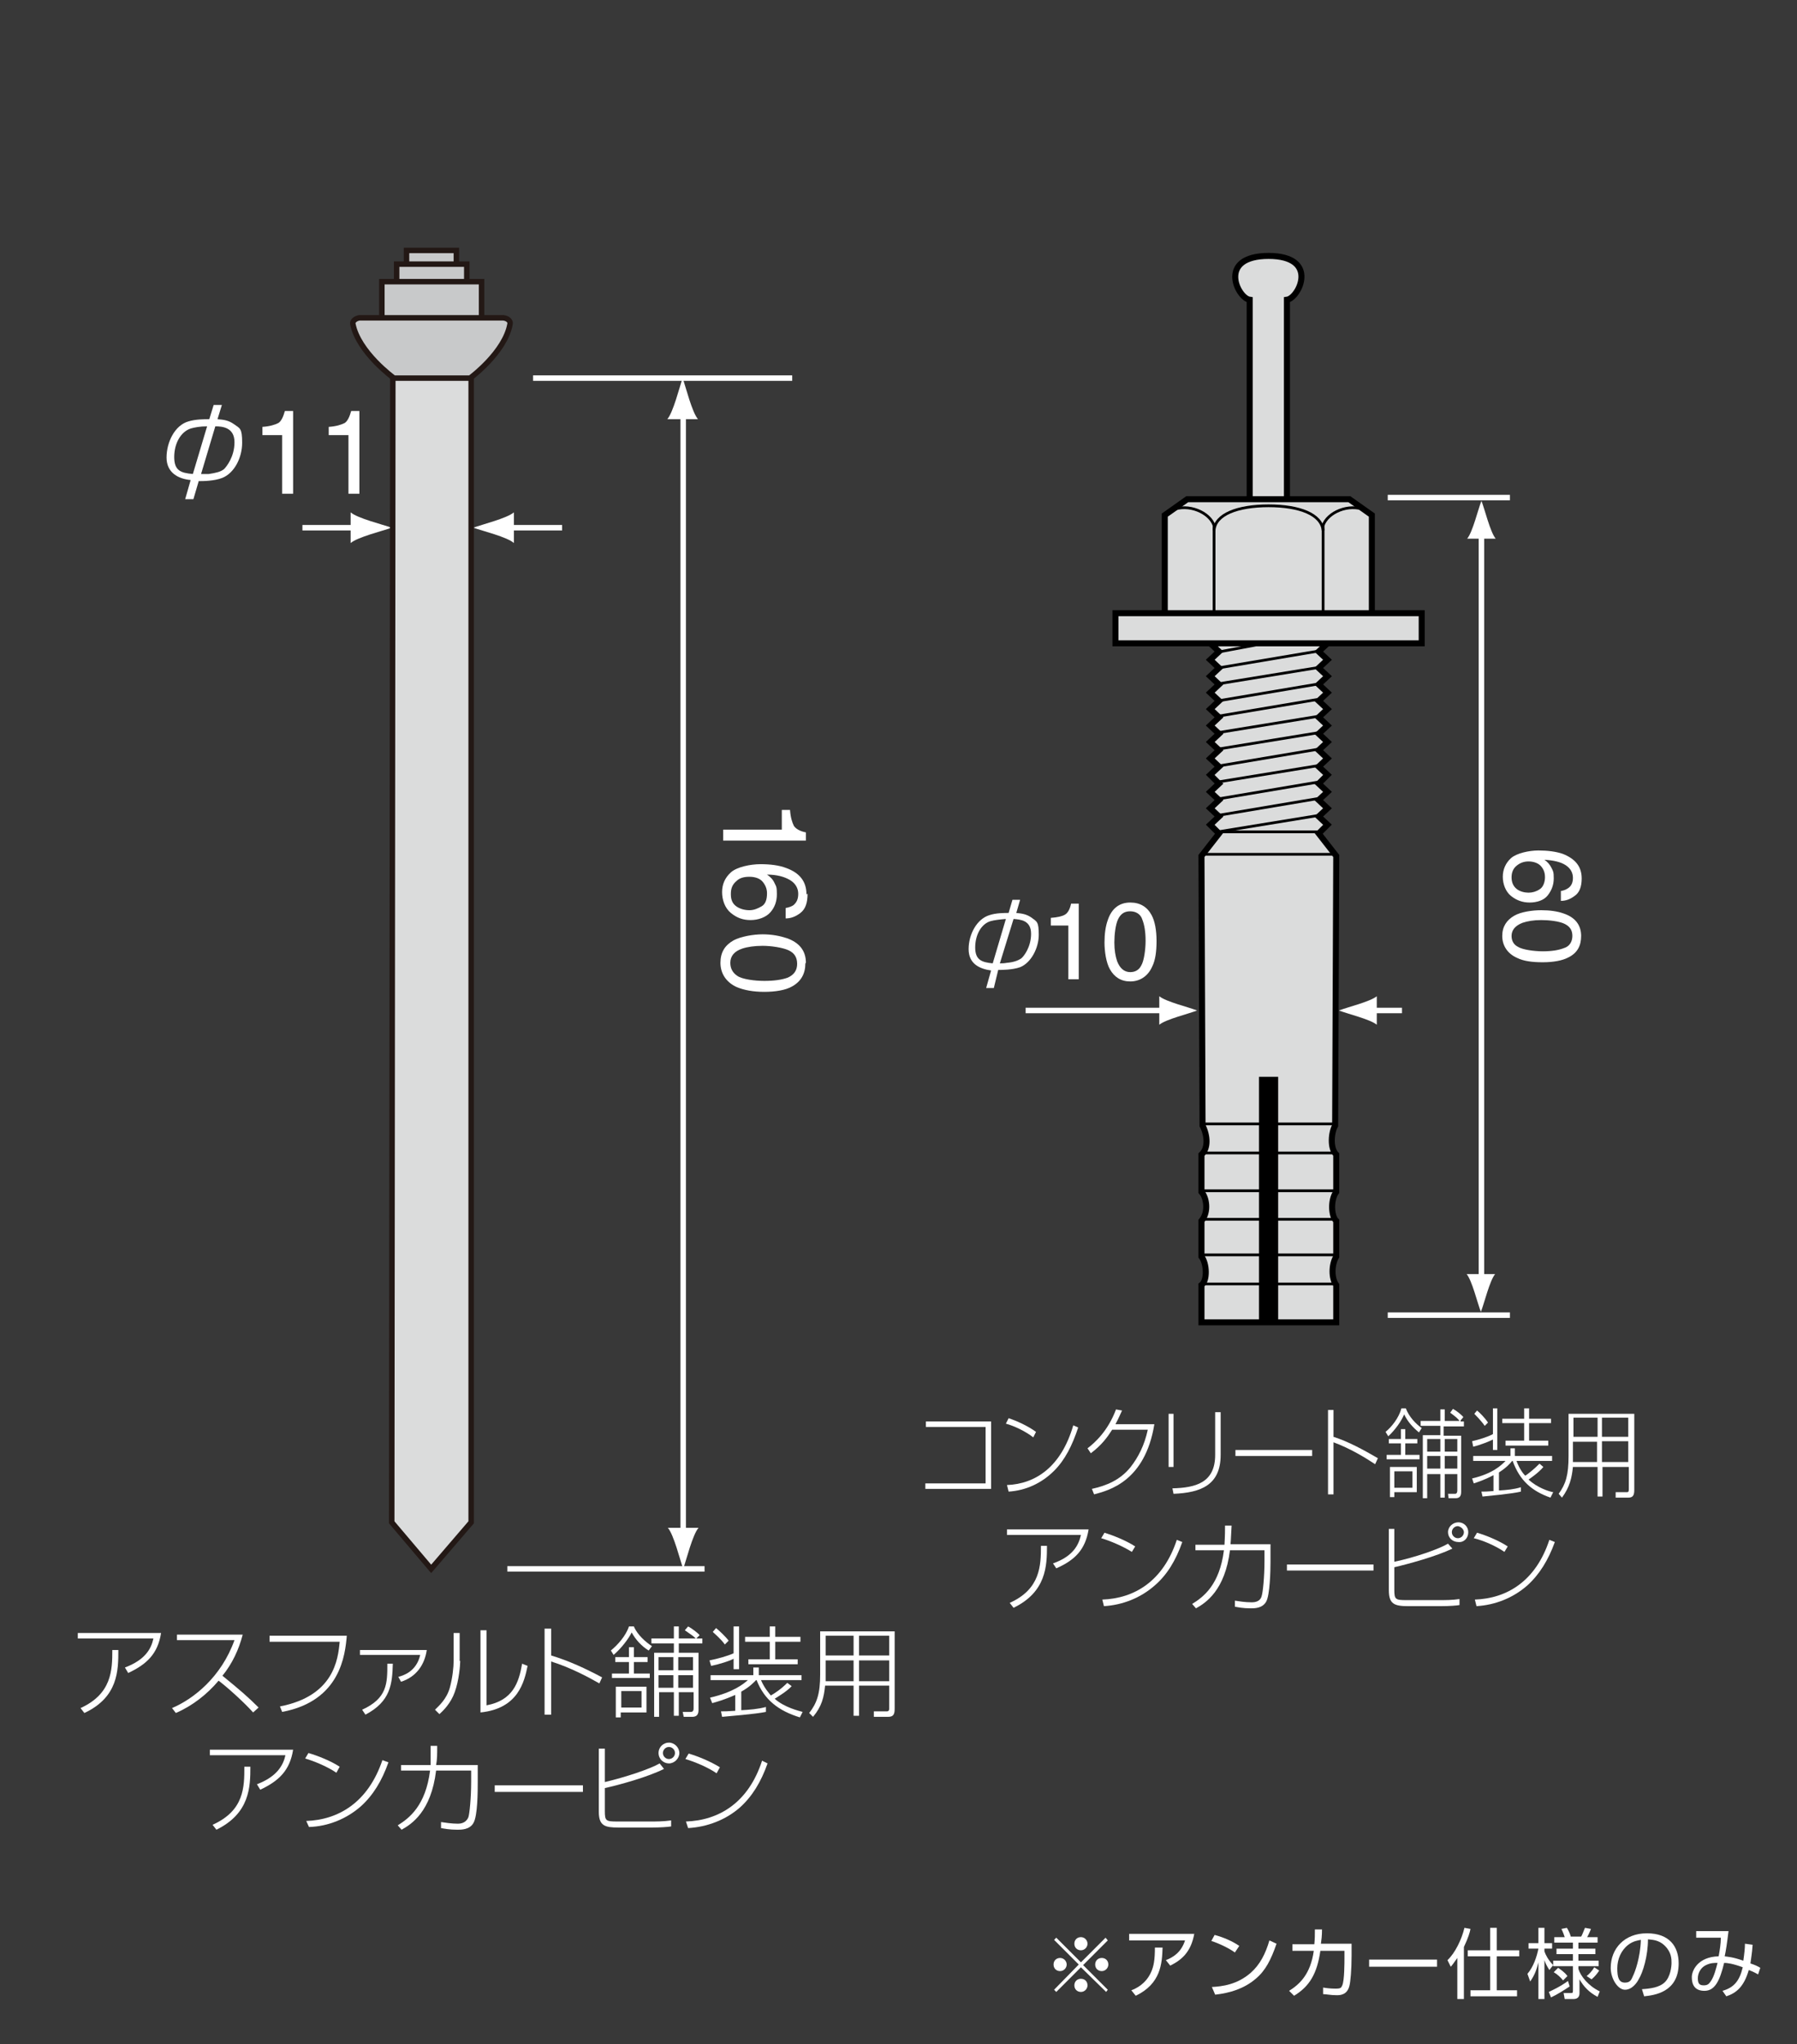 <?xml version="1.0" encoding="UTF-8"?>
<svg xmlns="http://www.w3.org/2000/svg" version="1.1" xmlns:xlink="http://www.w3.org/1999/xlink" viewBox="0 0 328 373">
  <defs>
    <style>
      .cls-1 {
        clip-path: url(#clippath-21);
      }

      .cls-2 {
        clip-path: url(#clippath-6);
      }

      .cls-3 {
        clip-path: url(#clippath-7);
      }

      .cls-4 {
        clip-path: url(#clippath-17);
      }

      .cls-5 {
        clip-path: url(#clippath-15);
      }

      .cls-6 {
        clip-path: url(#clippath-18);
      }

      .cls-7 {
        clip-path: url(#clippath-4);
      }

      .cls-8 {
        clip-path: url(#clippath-22);
      }

      .cls-9 {
        clip-path: url(#clippath-23);
      }

      .cls-10 {
        stroke-width: 1.1px;
      }

      .cls-10, .cls-11 {
        fill: #dbdcdc;
      }

      .cls-10, .cls-12 {
        stroke: #000;
      }

      .cls-13 {
        fill: #c8c9ca;
      }

      .cls-13, .cls-11 {
        stroke: #231815;
      }

      .cls-13, .cls-14 {
        stroke-miterlimit: 10;
      }

      .cls-15 {
        clip-path: url(#clippath-9);
      }

      .cls-16 {
        clip-path: url(#clippath-10);
      }

      .cls-17, .cls-18 {
        fill: #fff;
      }

      .cls-19 {
        clip-path: url(#clippath-25);
      }

      .cls-20 {
        fill: #383838;
      }

      .cls-21 {
        clip-path: url(#clippath-27);
      }

      .cls-22 {
        clip-path: url(#clippath-11);
      }

      .cls-23, .cls-12, .cls-14 {
        fill: none;
      }

      .cls-24 {
        clip-path: url(#clippath-1);
      }

      .cls-25 {
        clip-path: url(#clippath-5);
      }

      .cls-26 {
        clip-path: url(#clippath-20);
      }

      .cls-27 {
        clip-path: url(#clippath-8);
      }

      .cls-28 {
        clip-path: url(#clippath-3);
      }

      .cls-29 {
        clip-path: url(#clippath-26);
      }

      .cls-18, .cls-14 {
        stroke: #fff;
      }

      .cls-30 {
        clip-path: url(#clippath-12);
      }

      .cls-31 {
        clip-path: url(#clippath-14);
      }

      .cls-32 {
        clip-path: url(#clippath-19);
      }

      .cls-12 {
        stroke-width: .5px;
      }

      .cls-33 {
        clip-path: url(#clippath-16);
      }

      .cls-34 {
        clip-path: url(#clippath-2);
      }

      .cls-35 {
        clip-path: url(#clippath-13);
      }

      .cls-36 {
        clip-path: url(#clippath-24);
      }

      .cls-37 {
        clip-path: url(#clippath);
      }

      .cls-14 {
        stroke-width: 1px;
      }
    </style>
    <clipPath id="clippath">
      <rect class="cls-23" x="197.8" y="40.1" width="69.1" height="213"/>
    </clipPath>
    <clipPath id="clippath-1">
      <rect class="cls-23" x="197.8" y="40.1" width="69.1" height="213"/>
    </clipPath>
    <clipPath id="clippath-2">
      <rect class="cls-23" x="197.8" y="40.1" width="69.1" height="213"/>
    </clipPath>
    <clipPath id="clippath-3">
      <rect class="cls-23" x="197.8" y="40.1" width="69.1" height="213"/>
    </clipPath>
    <clipPath id="clippath-4">
      <rect class="cls-23" x="197.8" y="40.1" width="69.1" height="213"/>
    </clipPath>
    <clipPath id="clippath-5">
      <rect class="cls-23" x="197.8" y="40.1" width="69.1" height="213"/>
    </clipPath>
    <clipPath id="clippath-6">
      <rect class="cls-23" x="197.8" y="40.1" width="69.1" height="213"/>
    </clipPath>
    <clipPath id="clippath-7">
      <rect class="cls-23" x="197.8" y="40.1" width="69.1" height="213"/>
    </clipPath>
    <clipPath id="clippath-8">
      <rect class="cls-23" x="197.8" y="40.1" width="69.1" height="213"/>
    </clipPath>
    <clipPath id="clippath-9">
      <rect class="cls-23" x="197.8" y="40.1" width="69.1" height="213"/>
    </clipPath>
    <clipPath id="clippath-10">
      <rect class="cls-23" x="197.8" y="40.1" width="69.1" height="213"/>
    </clipPath>
    <clipPath id="clippath-11">
      <rect class="cls-23" x="197.8" y="40.1" width="69.1" height="213"/>
    </clipPath>
    <clipPath id="clippath-12">
      <rect class="cls-23" x="197.8" y="40.1" width="69.1" height="213"/>
    </clipPath>
    <clipPath id="clippath-13">
      <rect class="cls-23" x="197.8" y="40.1" width="69.1" height="213"/>
    </clipPath>
    <clipPath id="clippath-14">
      <rect class="cls-23" x="197.8" y="40.1" width="69.1" height="213"/>
    </clipPath>
    <clipPath id="clippath-15">
      <rect class="cls-23" x="197.8" y="40.1" width="69.1" height="213"/>
    </clipPath>
    <clipPath id="clippath-16">
      <rect class="cls-23" x="197.8" y="40.1" width="69.1" height="213"/>
    </clipPath>
    <clipPath id="clippath-17">
      <rect class="cls-23" x="197.8" y="40.1" width="69.1" height="213"/>
    </clipPath>
    <clipPath id="clippath-18">
      <rect class="cls-23" x="197.8" y="40.1" width="69.1" height="213"/>
    </clipPath>
    <clipPath id="clippath-19">
      <rect class="cls-23" x="197.8" y="40.1" width="69.1" height="213"/>
    </clipPath>
    <clipPath id="clippath-20">
      <rect class="cls-23" x="197.8" y="40.1" width="69.1" height="213"/>
    </clipPath>
    <clipPath id="clippath-21">
      <rect class="cls-23" x="197.8" y="40.1" width="69.1" height="213"/>
    </clipPath>
    <clipPath id="clippath-22">
      <rect class="cls-23" x="197.8" y="40.1" width="69.1" height="213"/>
    </clipPath>
    <clipPath id="clippath-23">
      <rect class="cls-23" x="197.8" y="40.1" width="69.1" height="213"/>
    </clipPath>
    <clipPath id="clippath-24">
      <rect class="cls-23" x="197.8" y="40.1" width="69.1" height="213"/>
    </clipPath>
    <clipPath id="clippath-25">
      <rect class="cls-23" x="197.8" y="40.1" width="69.1" height="213"/>
    </clipPath>
    <clipPath id="clippath-26">
      <rect class="cls-23" x="197.8" y="40.1" width="69.1" height="213"/>
    </clipPath>
    <clipPath id="clippath-27">
      <rect class="cls-23" x="197.8" y="40.1" width="69.1" height="213"/>
    </clipPath>
  </defs>
  <!-- Generator: Adobe Illustrator 28.6.0, SVG Export Plug-In . SVG Version: 1.2.0 Build 709)  -->
  <g>
    <g id="_レイヤー_1" data-name="レイヤー_1">
      <rect class="cls-20" y="0" width="328" height="373"/>
      <g>
        <g>
          <g>
            <g>
              <g>
                <g class="cls-37">
                  <path class="cls-10" d="M242.3,117.4l-1.6,1.5,1.6,1.5-1.6,1.5,1.6,1.5-1.6,1.5,1.6,1.5-1.6,1.5,1.6,1.5-1.6,1.5,1.6,1.5-1.6,1.5,1.6,1.5-1.6,1.5,1.6,1.5-1.6,1.5,1.6,1.5-1.6,1.6,1.6,1.5-1.6,1.5,1.6,1.5-1.6,1.5,1.6,1.5-1.6,1.6,3.2,4.1-.2,49.2c-.7,1.2-1,4.1.2,5.3v6.8c-1.1,1.5-.9,4.5,0,5.3v6.5c-.9,1.5-.9,4,0,5.2v6.8h-24.6v-6.8c1.1-.8,1-3.9,0-5.2v-6.5c1.4-1.7.9-4.3,0-5.3v-6.8c1.3-1.2,1.1-3.5.2-5.3l-.2-49.2,3.2-4.1-1.6-1.6,1.6-1.5-1.6-1.5,1.6-1.5-1.6-1.5,1.6-1.5-1.6-1.6,1.6-1.5-1.6-1.5,1.6-1.5-1.6-1.5,1.6-1.5-1.6-1.5,1.6-1.5-1.6-1.5,1.6-1.5-1.6-1.5,1.6-1.5-1.6-1.5,1.6-1.5-1.6-1.5,1.6-1.5-1.6-1.5"/>
                </g>
                <g class="cls-24">
                  <line class="cls-12" x1="219.3" y1="234.3" x2="243.6" y2="234.3"/>
                </g>
                <g class="cls-34">
                  <line class="cls-12" x1="219.3" y1="229" x2="243.6" y2="229"/>
                </g>
                <g class="cls-28">
                  <line class="cls-12" x1="219.3" y1="222.5" x2="243.6" y2="222.5"/>
                </g>
                <g class="cls-7">
                  <line class="cls-12" x1="219.3" y1="217.3" x2="243.6" y2="217.3"/>
                </g>
                <g class="cls-25">
                  <line class="cls-12" x1="219.3" y1="210.4" x2="243.6" y2="210.4"/>
                </g>
                <g class="cls-2">
                  <line class="cls-12" x1="219.3" y1="205.1" x2="243.6" y2="205.1"/>
                </g>
                <g class="cls-3">
                  <polygon points="233.3 241.1 233.3 196.5 229.8 196.5 229.8 241.1 233.3 241.1"/>
                </g>
                <g class="cls-27">
                  <line class="cls-12" x1="219.2" y1="155.9" x2="243.8" y2="155.9"/>
                </g>
                <g class="cls-15">
                  <line class="cls-12" x1="222.1" y1="151.8" x2="240.7" y2="151.8"/>
                </g>
                <g class="cls-16">
                  <line class="cls-12" x1="222.3" y1="151.8" x2="240.7" y2="148.8"/>
                </g>
                <g class="cls-22">
                  <line class="cls-12" x1="222.3" y1="148.8" x2="240.7" y2="145.7"/>
                </g>
                <g class="cls-30">
                  <line class="cls-12" x1="222.3" y1="145.8" x2="240.7" y2="142.7"/>
                </g>
                <g class="cls-35">
                  <line class="cls-12" x1="222.3" y1="142.7" x2="240.7" y2="139.7"/>
                </g>
                <g class="cls-31">
                  <line class="cls-12" x1="222.3" y1="139.8" x2="240.7" y2="136.7"/>
                </g>
                <g class="cls-5">
                  <line class="cls-12" x1="222.3" y1="136.7" x2="240.7" y2="133.7"/>
                </g>
                <g class="cls-33">
                  <line class="cls-12" x1="222.3" y1="133.7" x2="240.7" y2="130.7"/>
                </g>
                <g class="cls-4">
                  <line class="cls-12" x1="222.3" y1="130.7" x2="240.7" y2="127.6"/>
                </g>
                <g class="cls-6">
                  <line class="cls-12" x1="222.3" y1="127.9" x2="240.7" y2="124.8"/>
                </g>
                <g class="cls-32">
                  <line class="cls-12" x1="222.3" y1="124.8" x2="240.7" y2="121.8"/>
                </g>
                <g class="cls-26">
                  <line class="cls-12" x1="222.3" y1="121.9" x2="240.7" y2="118.8"/>
                </g>
                <g class="cls-1">
                  <line class="cls-12" x1="222.3" y1="119" x2="230.3" y2="117.5"/>
                </g>
                <g class="cls-8">
                  <path class="cls-10" d="M234.9,91.1v-36.4c2.2-.3,6-8-3.4-8h.1c-9.5,0-5.7,7.7-3.5,8v36.4"/>
                </g>
                <g class="cls-9">
                  <polyline class="cls-10" points="250.4 111.9 250.4 94 246.3 91.1 216.7 91.1 212.6 94 212.6 111.9"/>
                </g>
                <g class="cls-36">
                  <path class="cls-12" d="M221.6,111.8v-15.9c-.8-2.4-4.7-4.1-7.7-2.8"/>
                </g>
                <g class="cls-19">
                  <polygon class="cls-10" points="203.6 111.9 203.6 117.4 259.5 117.4 259.5 111.9 203.6 111.9"/>
                </g>
                <g class="cls-29">
                  <path class="cls-12" d="M241.5,111.8v-15.9c.8-2.4,4.7-4.1,7.7-2.8"/>
                </g>
                <g class="cls-21">
                  <path class="cls-12" d="M241.5,96.8c-.3-2.9-4.2-4.5-10-4.5h.1c-5.8,0-9.8,1.6-10,4.5"/>
                </g>
              </g>
              <line class="cls-14" x1="187.2" y1="184.4" x2="213.7" y2="184.4"/>
              <path class="cls-17" d="M191.8,168.8v-1.3c1.3-.1,2.1-.3,2.6-.6s.9-1,1.1-2h1.4v13.8h-1.9v-9.8h-3.2Z"/>
              <path class="cls-17" d="M206.3,177.4c-1.1,0-1.9-.7-2.4-2-.3-.9-.5-2-.5-3.4s.2-3.3.7-4.3,1.2-1.4,2.2-1.4,1.9.5,2.2,1.5c.4,1,.6,2.3.6,3.9s-.3,3.7-.8,4.5c-.4.8-1.1,1.2-2,1.2ZM206.3,164.7c-2,0-3.4,1.1-4.1,3.2-.4,1.1-.6,2.5-.6,4.1s.3,3.7,1,4.9c.8,1.4,2,2.2,3.7,2.2s3.2-.9,4-2.7c.6-1.2.8-2.8.8-4.7s-.3-3.6-.9-4.7c-.8-1.5-2.1-2.3-3.9-2.3Z"/>
              <line class="cls-14" x1="249.1" y1="184.4" x2="255.9" y2="184.4"/>
              <line class="cls-14" x1="253.3" y1="90.8" x2="275.6" y2="90.8"/>
              <line class="cls-14" x1="253.3" y1="240" x2="275.6" y2="240"/>
              <line class="cls-14" x1="270.4" y1="95.4" x2="270.4" y2="234.1"/>
              <path class="cls-17" d="M275.9,160.1c0-.9.3-1.6.9-2.1s1.3-.8,2.2-.8,1.8.3,2.3.9c.5.6.7,1.2.7,2s-.3,1.8-1,2.2c-.6.4-1.3.6-2,.6s-1.6-.2-2.2-.7c-.6-.5-.9-1.2-.9-2.1ZM288.7,160.3c0-2.2-1.2-3.6-3.5-4.5-1.2-.4-2.7-.6-4.4-.6s-4,.5-5,1.4-1.5,2.1-1.5,3.4.5,2.7,1.5,3.5,2.1,1.2,3.4,1.2,2.6-.4,3.3-1.3c.7-.9,1.1-1.9,1.1-3.1s-.1-1.3-.4-1.9c-.3-.6-.7-1.1-1.3-1.5,1.7.1,3,.4,3.9,1s1.3,1.4,1.3,2.3-.3,1.5-.9,1.9c-.3.2-.7.4-1.3.5v1.8c.9,0,1.7-.3,2.5-.9.9-.6,1.3-1.7,1.3-3.2Z"/>
              <path class="cls-17" d="M275.9,170.8c0-1.1.7-1.9,2-2.4.9-.3,2-.5,3.4-.5s3.3.2,4.3.7,1.4,1.2,1.4,2.2-.5,1.9-1.5,2.2c-1,.4-2.3.6-3.9.6s-3.7-.3-4.5-.8c-.8-.4-1.2-1.1-1.2-2ZM288.6,170.8c0-2-1.1-3.4-3.2-4.1-1.1-.4-2.5-.6-4.1-.6s-3.7.3-4.9,1c-1.4.8-2.2,2-2.2,3.7s.9,3.2,2.7,4c1.2.6,2.8.8,4.7.8s3.6-.3,4.7-.9c1.6-.8,2.3-2.1,2.3-3.9Z"/>
            </g>
            <path class="cls-17" d="M180.9,259.4v12.3h-12v-1h11v-10.3h-10.9v-1h11.9Z"/>
            <path class="cls-17" d="M188.6,262.3c-1.4-1.1-3.5-2.1-5-2.5l.5-1c1.5.5,3.5,1.4,5,2.5l-.5,1ZM183.8,271c5.2-.2,9.9-3.3,12.1-10.9l.9.4c-1.1,3.3-2.4,5.9-4.4,7.9-2.3,2.3-5.2,3.6-8.3,3.8l-.3-1.2Z"/>
            <path class="cls-17" d="M210.7,259.9c-1.7,10.5-8.4,12.1-11,12.8l-.4-1c2.7-.6,5.1-1.6,7-3.9,1.5-1.9,2.6-4.1,3.2-6.9h-6.5c-.9,1.4-1.9,2.8-3.9,4.3l-.6-.9c1.3-1,3.7-3.1,5.2-7.1l1.1.2c-.3.6-.5,1.2-1.2,2.5h7.1Z"/>
            <path class="cls-17" d="M214.2,267.7h-.9v-9.7h.9v9.7ZM222.8,265.5c0,5.5-3.6,6.9-8.6,7.1l-.2-1c4.2-.1,7.8-1,7.8-6.1v-7.8h1v7.8Z"/>
            <path class="cls-17" d="M225.5,264.6v1.1h14v-1.1h-14Z"/>
            <path class="cls-17" d="M243.4,257.4v4.8c2.8.9,5.5,2.4,8.1,3.9l-.5,1.1c-1.8-1.2-4.6-2.9-7.6-4v9.5h-1v-15.4h1Z"/>
            <path class="cls-17" d="M262.9,264.9h-2.4v-2.3h2.4v2.3ZM266.6,259.2l.5-.6c-.3-.4-1.3-1.2-1.9-1.5l-.5.7c1.1.8,1.4,1.1,1.7,1.5h-2.7v-2.1h-.8v2.1h-3.6v.9h3.6v1.7h-3.2v11.5h.8v-4.4h2.4v4.3h.8v-4.3h2.3v3c0,.3-.1.6-.4.6h-1.3c0-.1.1.8.1.8h1.3c.4,0,1-.1,1-1.1v-10.3h-3.2v-1.7h3.7v-.9h-.6v-.2h0ZM262.9,268h-2.4v-2.3h2.4v2.3ZM266,264.9h-2.3v-2.3h2.3v2.3ZM266,268h-2.3v-2.3h2.3v2.3ZM257.8,271.5h-3.3v-3h3.3v3ZM253.7,267.7v5.5h.8v-.9h4.1v-4.6h-4.9ZM253.4,262.1c1.3-1.2,2.4-2.8,2.9-4,.6,1.3,1.6,2.4,2.7,3.3l.5-.8c-1-.7-2.3-2-2.9-3.6h-.8c-.5,1.8-1.8,3.4-2.9,4.3l.5.8ZM253.1,265.5v.8h6v-.8h-2.6v-2.1h2.2v-.8h-2.2v-1.8h-.8v1.8h-2.2v.8h2.2v2.1h-2.6Z"/>
            <path class="cls-17" d="M272.5,257h.8v7.6h-.8v-1.9c-.6.3-2.3,1-3.6,1.3l-.2-1c1.3-.3,2.9-.8,3.8-1.3v-4.7h0ZM279.1,257v1.9h4v.8h-4v3.2h3.5v.9h-7.8v-.9h3.4v-3.2h-4v-.8h4v-1.9h.9ZM273.5,272c1.6-.1,2.8-.2,4.1-.6v.8c-1.6.4-6.1.8-7,.9l-.2-.9c.6,0,1,0,2.2-.1v-2.9c-1.7.9-3,1.3-3.6,1.5l-.3-.9c3.8-.9,5.3-2.4,6.1-3.2h-5.9v-.9h6.8v-1.4h.8v1.4h6.8v.9h-6.5c.6,1.6,1.3,2.4,1.6,2.7.6-.4,1.5-1.1,2.6-2.2l.7.6c-.8,1-2.4,2.1-2.7,2.3,1.6,1.5,3.8,2.2,4.5,2.3l-.5,1c-3.4-1.2-5.6-3.1-6.9-6.7h-.1c-.3.4-1,1.2-2.4,2.1v3.3h-.1ZM271,260.2c-.6-.9-1.8-2.1-1.9-2.2l.5-.6c.5.4,1.4,1.3,2,2.2l-.6.6Z"/>
            <path class="cls-17" d="M291.6,262.2h-4.4v-3.5h4.4v3.5ZM286.3,257.9v7.8c0,3.5-.5,5.1-1.8,6.9l.6.7c1.4-1.9,1.8-3.6,2-5.6h4.5v5.4h.9v-5.4h4.8v4.1c0,.4-.1.5-.3.5h-2.1v1h2.3c.9,0,1.1-.5,1.1-1.4v-13.9h-12q0-.1,0-.1ZM291.6,266.8h-4.5v-3.7h4.4v3.7h.1ZM297.2,262.2h-4.8v-3.5h4.8v3.5ZM297.2,266.8h-4.8v-3.8h4.8v3.8Z"/>
            <path class="cls-17" d="M198.7,279.1c-.6,3.7-2.5,5.6-5.9,7.1l-.6-.9c3.7-1.3,4.7-3.4,5.1-5.2h-13.5v-1h14.9ZM184.3,292.5c5.6-2.5,5.7-6.8,5.7-10.4h1.1c0,3.6-.1,8.4-6.1,11.3l-.7-.9Z"/>
            <path class="cls-17" d="M207.2,282.2c-1.7-1.1-4-2-5.6-2.5l-.6,1c1.7.5,4,1.5,5.6,2.5l.6-1ZM201.5,293.1c3.4-.2,6.7-1.5,9.3-3.8,2.2-1.9,3.8-4.5,5-7.9l-1-.4c-2.5,7.6-7.8,10.7-13.6,10.9l.3,1.2Z"/>
            <path class="cls-17" d="M231.9,281.9v3.1c0,1.6-.1,6.1-.8,7.3-.7,1.2-2.1,1.2-2.8,1.2-1.5,0-2.3-.2-2.9-.3v-1.1c.7.1,1.8.3,3.1.3s1.7-.7,1.8-1.2c.2-.6.5-3.4.5-6.3v-2h-6.3c-.9,7.3-4.4,9.6-6.2,10.6l-.7-.8c2.1-1.3,5-3.5,5.8-9.8h-5.2v-1h5.3c.1-1.7.1-2.8.1-3.5h1.2c-.1,1.5-.1,2.4-.2,3.4h7.3Z"/>
            <path class="cls-17" d="M250.7,285.5v1.1h-15.8v-1.1h15.8Z"/>
            <path class="cls-17" d="M268,279.6c0-1-.8-1.8-1.8-1.8s-1.9.8-1.9,1.8.8,1.8,1.9,1.8c1,.1,1.8-.7,1.8-1.8ZM253.5,279v11.2c0,2.5,1,2.9,3.5,2.9h6c1.5,0,2.9-.1,3.4-.2v-1.1c-1.3.2-2.6.2-3.8.2h-5.8c-2.1,0-2.3-.1-2.3-1.9v-4.1c2.6-.6,7.7-2,10.6-3.4l-.8-.9c-1.7,1-6,2.5-9.8,3.3v-6h-1ZM267.2,279.6c0,.6-.5,1.1-1.1,1.1s-1.1-.5-1.1-1.1.5-1.1,1.1-1.1c.6.1,1.1.6,1.1,1.1Z"/>
            <path class="cls-17" d="M274.6,283.2c-1.6-1.1-3.9-2.1-5.6-2.5l.6-1c1.7.5,3.9,1.4,5.6,2.5l-.6,1ZM269.2,291.9c5.8-.2,11.1-3.3,13.6-10.9l1,.4c-1.2,3.3-2.8,5.9-5,7.9-2.6,2.3-5.9,3.6-9.3,3.8l-.3-1.2Z"/>
          </g>
          <path class="cls-17" d="M251.3,187c-1.2-1-5.4-2-6.9-2.6,1.5-.6,5.7-1.6,6.9-2.6v5.2Z"/>
          <path class="cls-17" d="M272.9,232.5c-1,1.2-2,5.4-2.6,6.9-.6-1.5-1.6-5.7-2.6-6.9h5.2Z"/>
          <path class="cls-17" d="M267.8,98.3c1-1.2,2-5.4,2.6-6.9.6,1.5,1.6,5.7,2.6,6.9h-5.2Z"/>
          <path class="cls-17" d="M211.6,181.8c1.2,1,5.4,2,6.9,2.6-1.5.6-5.7,1.6-6.9,2.6v-5.2Z"/>
        </g>
        <path class="cls-17" d="M185,167.7c1.2.1,3.2.2,3.2,2.7s-1.4,4.2-1.8,4.5c-.6.4-1.4.7-2.6.8-.5.1-1,.1-1.3.1l2.5-8.1ZM182.2,177c.6,0,2.6,0,4-.5,2-.8,3.4-3.5,3.4-5.9s-.3-2.4-1.4-3.2c-.9-.6-1.7-.7-2.7-.8l.7-2.4h-1.4l-.7,2.4c-.8,0-2.3,0-3.5.4-2.3.7-3.8,3.5-3.8,6.2s2,3.6,4.1,3.9l-.9,3.2h1.4l.8-3.3ZM181.2,175.8c-2-.2-3.2-.6-3.2-2.9s1.1-4.3,2.8-4.8c.7-.2,1.6-.3,2.8-.4l-2.4,8.1Z"/>
      </g>
      <g>
        <path class="cls-17" d="M201.9,363.5l-4.6-4.5-4.5,4.5-.4-.4,4.5-4.6-4.5-4.5.4-.4,4.5,4.5,4.5-4.5.4.5-4.5,4.5,4.5,4.5-.3.4ZM194.7,358.5c0,.6-.5,1.2-1.2,1.2s-1.2-.5-1.2-1.2.5-1.2,1.2-1.2,1.2.6,1.2,1.2ZM198.5,362.3c0,.6-.5,1.2-1.2,1.2s-1.2-.5-1.2-1.2.5-1.2,1.2-1.2,1.2.5,1.2,1.2ZM198.5,354.7c0,.6-.5,1.2-1.2,1.2s-1.2-.5-1.2-1.2.5-1.2,1.2-1.2,1.2.6,1.2,1.2ZM202.3,358.5c0,.6-.5,1.2-1.2,1.2s-1.2-.5-1.2-1.2.5-1.2,1.2-1.2,1.2.5,1.2,1.2Z"/>
        <path class="cls-17" d="M218,352.8c-.6,3.5-2.4,4.9-4.4,5.9l-.8-1c1.3-.5,2.8-1.4,3.5-3.6h-10.2v-1.2h11.9ZM206.5,363.2c.8-.3,2.6-1.1,3.6-3.3.5-1.1.7-2.3.7-4.5h1.4c-.1,2.9-.3,6.6-4.9,8.8l-.8-1Z"/>
        <path class="cls-17" d="M225.4,356.3c-1.1-.8-3-1.7-4.3-2.1l.6-1.1c1.5.4,3.2,1.1,4.5,2l-.8,1.2ZM221.2,362.6c1.8-.1,4.6-.4,7.1-2.6,1.7-1.5,2.7-3.5,3.4-5.9l1.3.6c-1,2.9-2,4.9-3.8,6.4-2.1,1.8-4.7,2.6-7.4,2.9l-.6-1.4Z"/>
        <path class="cls-17" d="M246.7,354.8v2.1c0,2.5-.2,4.8-.4,5.5-.4,1.6-1.6,1.7-2.3,1.7-1.1,0-2-.2-2.5-.2v-1.2c.6.1,1.3.2,2.3.2s1-.2,1.2-.6c.4-.9.4-4.1.4-5.1v-1.2h-4.4c-.6,4.2-2,6.5-4.8,8.2l-.9-.9c1.9-1.2,3.9-3,4.5-7.3h-3.9v-1.2h4c.1-1,.1-1.7.1-2.7h1.3c0,1.3-.1,1.8-.2,2.6h5.6Z"/>
        <path class="cls-17" d="M262.3,357.6v1.3h-12.4v-1.3h12.4Z"/>
        <path class="cls-17" d="M267.1,364.8h-1.1v-7.5c-.7,1-1,1.4-1.2,1.6l-.6-1.2c1.4-1.3,2.6-3.8,3.1-5.9l1.1.2c-.1.6-.4,1.6-1.2,3.3v9.5h0ZM273.2,351.8v4.1h4.1v1.1h-4.1v6.2h3.7v1.1h-8.5v-1.1h3.6v-6.2h-4.1v-1.1h4.1v-4.1h1.2Z"/>
        <path class="cls-17" d="M282.8,359.5c-.5-.8-.7-1.2-.9-1.8v7.1h-1.1v-6.7c-.3,1.2-.6,2.2-1.5,3.5l-.5-1.4c1.1-1.3,1.7-3.1,2-4.6h-1.8v-1h1.8v-2.8h1.1v2.8h1.4v1h-1.4v.5c.2.6.7,1.6,1.6,2.5l-.7.9ZM282.7,363.5c.6-.3,2-.9,3.5-2l.3,1c-.9.6-2.3,1.5-3.4,2l-.4-1ZM291.6,364.4c-1.5-.8-2.5-1.8-3.3-3.2v2.5c0,.4-.1,1.1-1.1,1.1h-1.6l-.2-1.1h1.3c.3,0,.4,0,.4-.4v-4.5h-3.6v-1h3.6v-1.2h-3v-1h3v-1.1h-3.4v-1h1.9c-.1-.3-.3-.9-.6-1.5l1-.2c.3.5.6,1.1.7,1.6h1.9c.2-.3.4-.9.7-1.6l1.1.2c-.1.2-.3.8-.7,1.5h1.9v1h-3.5v1.1h3.1v1h-3.1v1.2h3.7v1h-3.7v.5c.4,1.3,1.8,3.1,3.9,4.1l-.4,1ZM284.4,359.1c.4.3,1.1.7,1.7,1.5l-.8.8c-.4-.5-1-1.1-1.7-1.5l.8-.8ZM289.6,360.6c.4-.3,1-.9,1.4-1.6l.9.6c-.4.6-.8,1.1-1.4,1.6l-.9-.6Z"/>
        <path class="cls-17" d="M299.7,363c1.5-.1,3.2-.3,4.2-1.3s1.2-2.8,1.2-3.5,0-1.9-1.2-3.1-2.5-1.1-3.1-1.2c0,3-.9,6-1.7,7.3-.3.6-1.2,1.9-2.5,1.9s-2.6-2-2.6-4c0-3.5,2.5-6.3,6.6-6.3s5.8,2.4,5.8,5.5c0,5.3-4.5,5.8-6.3,6l-.4-1.3ZM297.2,354.9c-1.3,1-2,2.6-2,4.3s.3,2.6,1.4,2.6,1.2-.7,1.5-1.3,1.3-3.2,1.4-6.5c-.5.1-1.4.2-2.3.9Z"/>
        <path class="cls-17" d="M319.9,354.9c-.1,1.6-.3,2.5-.4,3.4.9.3,1.3.5,1.8.8l-.4,1.2c-.9-.5-1.2-.6-1.7-.8-.9,3.1-2.3,4.2-4.1,4.8l-.7-1c2.1-.6,3.1-1.8,3.7-4.3-1.9-.7-2.9-.8-3.4-.8-.8,3.3-1.7,5.1-3.6,5.1s-2.3-1.3-2.3-2.5,1.1-3.7,4.9-3.8c.2-1.1.4-2.3.4-3.4h-4.5v-1.2h5.9q-.4,3.3-.7,4.6c.6.1,1.4.1,3.4.8.2-1.4.3-2.3.3-3.1l1.4.2ZM311.4,358.6c-.9.4-1.5,1.4-1.5,2.4s.3,1.3,1.1,1.3,1-.4,1.3-.8c.6-.9.9-2.2,1.2-3.3-.6,0-1.3,0-2.1.4Z"/>
      </g>
      <g>
        <g>
          <g>
            <path class="cls-17" d="M39.3,77.8c1.3,0,3.5.2,3.5,2.9s-1.5,4.5-1.9,4.9c-.6.5-1.5.7-2.8.9-.6,0-1.1,0-1.4,0l2.6-8.7ZM36.3,87.8c.7,0,2.8,0,4.3-.6,2.2-.9,3.6-3.7,3.6-6.4s-.4-2.6-1.5-3.4c-1-.7-1.8-.8-3-.9l.8-2.6h-1.5l-.8,2.6c-.9,0-2.5,0-3.8.4-2.5.7-4,3.8-4,6.6s2.2,3.9,4.4,4.1l-1,3.5h1.5l1-3.4ZM35.2,86.5c-2.2-.2-3.4-.6-3.4-3.1s1.2-4.6,3-5.2c.7-.2,1.7-.4,3-.4l-2.6,8.7Z"/>
            <path class="cls-17" d="M47.9,79.4v-1.5c1.4-.1,2.3-.4,2.9-.7.5-.3.9-1.1,1.2-2.2h1.5v15.1h-2v-10.7h-3.6Z"/>
            <path class="cls-17" d="M60,79.4v-1.5c1.4-.1,2.3-.4,2.9-.7.5-.3.9-1.1,1.2-2.2h1.5v15.1h-2v-10.7h-3.6Z"/>
          </g>
          <line class="cls-18" x1="128.6" y1="286.3" x2="92.6" y2="286.3"/>
          <line class="cls-18" x1="97.3" y1="69" x2="144.6" y2="69"/>
          <line class="cls-18" x1="124.7" y1="75.5" x2="124.7" y2="280.9"/>
          <path class="cls-17" d="M127.4,76.5c-1.1-1.3-2.2-5.8-2.8-7.5-.6,1.7-1.7,6.2-2.8,7.5"/>
          <path class="cls-17" d="M121.9,278.8c1.1,1.3,2.2,5.8,2.8,7.5.6-1.7,1.7-6.2,2.8-7.5"/>
          <g>
            <path class="cls-17" d="M142.7,147.8h1.5c.1,1.4.4,2.3.7,2.9.3.5,1.1,1,2.2,1.2v1.5h-15.1v-2h10.7v-3.6Z"/>
            <path class="cls-17" d="M133.3,175.7c0-1.2.7-2.1,2.2-2.6.9-.3,2.2-.5,3.7-.5s3.6.3,4.7.8c1.1.5,1.6,1.3,1.6,2.5s-.6,2-1.7,2.5c-1.1.4-2.5.6-4.3.6s-4-.3-4.9-.9c-.9-.6-1.3-1.4-1.3-2.4ZM147.1,175.7c0-2.2-1.2-3.7-3.5-4.5-1.2-.4-2.7-.7-4.4-.7s-4,.4-5.3,1.1c-1.6.9-2.4,2.2-2.4,4.1s1,3.5,2.9,4.4c1.4.6,3.1.9,5.1.9s3.9-.3,5.1-1c1.6-.9,2.4-2.3,2.4-4.2Z"/>
            <path class="cls-17" d="M133.4,163.1c0-1,.3-1.7,1-2.3.6-.6,1.4-.8,2.4-.8s1.9.3,2.4.9c.5.6.8,1.3.8,2.1,0,1.2-.3,2-1,2.4-.7.4-1.4.7-2.2.7s-1.7-.2-2.4-.7c-.7-.5-1-1.2-1-2.2ZM147.2,163.2c0-2.3-1.2-3.9-3.7-4.8-1.3-.5-2.9-.7-4.7-.7s-4.3.5-5.4,1.5c-1.1,1-1.6,2.2-1.6,3.6s.5,2.9,1.6,3.8,2.2,1.3,3.6,1.3,2.8-.5,3.6-1.4c.8-.9,1.2-2,1.2-3.3s-.1-1.4-.4-2c-.3-.7-.8-1.2-1.4-1.6,1.8,0,3.2.4,4.2,1,1,.6,1.5,1.5,1.5,2.5s-.3,1.6-.9,2.1c-.3.2-.8.4-1.4.5v1.9c.9,0,1.8-.3,2.7-1,.9-.7,1.3-1.8,1.3-3.5Z"/>
          </g>
          <g>
            <line class="cls-18" x1="55.2" y1="96.3" x2="68.1" y2="96.3"/>
            <path class="cls-17" d="M64,93.5c1.3,1.1,5.8,2.2,7.5,2.8-1.7.6-6.2,1.7-7.5,2.8"/>
          </g>
          <g>
            <path class="cls-17" d="M93.8,93.5c-1.3,1.1-5.8,2.2-7.4,2.8,1.7.6,6.2,1.7,7.4,2.8"/>
            <line class="cls-18" x1="102.6" y1="96.3" x2="89.5" y2="96.3"/>
          </g>
          <g>
            <polygon class="cls-11" points="86 277.8 86 68.7 85.7 68.7 85.4 68.7 72.3 68.7 72 68.7 71.7 68.7 71.5 277.8 78.7 286.3 86 277.8"/>
            <g>
              <rect class="cls-13" x="74.2" y="45.7" width="9.1" height="8.5"/>
              <rect class="cls-13" x="72.4" y="48.2" width="12.8" height="8.5"/>
              <rect class="cls-13" x="69.7" y="51.4" width="18.2" height="9.5"/>
              <path class="cls-13" d="M65.6,58c-.7.1-1.3.6-1.2,1.1,1,5.2,7.5,9.9,7.5,9.9h13.9s6.4-4.7,7.3-9.9c.1-.5-.4-1-1.2-1.1h-26.4Z"/>
            </g>
          </g>
        </g>
        <g>
          <path class="cls-17" d="M29.4,298c-.6,3.8-2.6,5.7-6,7.3l-.6-1c3.7-1.4,4.8-3.4,5.2-5.3h-13.8v-1h15.2ZM14.7,311.7c5.7-2.6,5.8-6.9,5.8-10.6h1.1c0,3.7,0,8.6-6.2,11.5l-.7-.9Z"/>
          <path class="cls-17" d="M46.2,312.5c-1.6-1.8-4.7-4.6-6.3-5.8-2.1,2.5-4.8,4.6-7.8,5.9l-.7-.9c4-1.7,9-5.7,11.4-12.4h-10.5v-1h12c-.7,2.7-1.9,5.3-3.7,7.5,3.2,2.6,4.7,3.9,6.6,5.8l-1,.9Z"/>
          <path class="cls-17" d="M49.2,298.6v1h12.8c-.3,3.3-1.1,9.9-10.9,11.8l.4,1c10.7-2,11.5-10.5,11.8-13.9h-14.1Z"/>
          <path class="cls-17" d="M65.7,301.1v.9h11c-.7,3.1-3.2,3.8-4,4l.5.9c2.8-.9,4.3-3.1,4.7-5.8h-12.2ZM66.7,312.9c4.6-2.4,4.9-5.6,5-9.3h-1c0,3.6,0,6.3-4.6,8.4l.6.9Z"/>
          <path class="cls-17" d="M84,303.1c0,.7-.2,3.5-1,5.7-.7,2-2.1,3.4-2.8,4l-.8-.8c.7-.7,2.1-1.9,2.7-4,.5-1.8.7-3.8.7-4.9v-5.1h1.1v5.1h.1ZM88.8,311.2c4.8-.9,5.9-4.1,6.5-7.6l1,.4c-.6,2.9-1.7,7.8-8.6,8.5v-15h1.1v13.7Z"/>
          <path class="cls-17" d="M100.6,297.2v4.9c3.3,1,6.3,2.4,9.3,4l-.5,1.1c-2.1-1.2-5.3-2.9-8.8-4v9.7h-1.2v-15.7h1.2Z"/>
          <path class="cls-17" d="M122.9,304.8h-2.7v-2.4h2.7v2.4ZM127.1,299l.6-.6c-.3-.4-1.5-1.3-2.1-1.6l-.6.7c1.3.9,1.6,1.1,2,1.5h-3.1v-2.2h-.9v2.2h-4.1v.9h4.1v1.7h-3.6v11.7h.9v-4.5h2.7v4.3h.9v-4.3h2.7v3c0,.3-.1.6-.5.6h-1.5c0-.1.2.9.2.9h1.5c.5,0,1.2-.1,1.2-1.2v-10.5h-3.6v-1.7h4.3v-.9h-1.1ZM122.9,308h-2.7v-2.3h2.7v2.3ZM126.5,304.8h-2.7v-2.4h2.7v2.4ZM126.5,308h-2.7v-2.3h2.7v2.3ZM117.1,311.6h-3.7v-3h3.7v3ZM112.4,307.8v5.6h.9v-.9h4.7v-4.7h-5.6ZM112,302c1.4-1.2,2.7-2.9,3.3-4.1.7,1.3,1.8,2.5,3.1,3.3l.6-.8c-1.1-.7-2.7-2.1-3.3-3.6h-.9c-.6,1.8-2.1,3.4-3.3,4.4l.5.8ZM111.7,305.4v.8h6.9v-.8h-2.9v-2.1h2.5v-.9h-2.5v-1.8h-.9v1.8h-2.5v.9h2.5v2.1h-3.1Z"/>
          <path class="cls-17" d="M133.9,296.8h1v7.8h-1v-1.9c-.7.4-2.6,1-4.1,1.3l-.3-1c1.5-.3,3.3-.8,4.4-1.3v-4.9h0ZM141.5,296.8v1.9h4.6v.9h-4.6v3.2h4.1v.9h-9v-.9h3.9v-3.2h-4.5v-.9h4.5v-1.9h1ZM135.1,312.1c1.8-.1,3.2-.2,4.7-.6v.9c-1.9.4-7,.8-8,.9l-.2-1c.6,0,1.2,0,2.6-.1v-2.9c-2,.9-3.5,1.3-4.2,1.5l-.4-1c4.3-1,6.1-2.5,6.9-3.2h-6.8v-.9h7.8v-1.4h1v1.4h7.8v.9h-7.4c.7,1.6,1.5,2.4,1.8,2.8.7-.4,1.8-1.1,3-2.3l.8.6c-.9,1-2.8,2.1-3.1,2.3,1.8,1.6,4.4,2.2,5.1,2.4l-.5,1c-3.9-1.2-6.5-3.2-7.9-6.8h-.1c-.4.4-1.1,1.2-2.7,2.1v3.4h-.2ZM132.3,300.1c-.6-.9-2-2.1-2.2-2.3l.6-.7c.5.4,1.6,1.4,2.3,2.3l-.7.7Z"/>
          <path class="cls-17" d="M155.8,306.8h-5.1v-3.8h5.1v3.8ZM149.7,297.7v7.9c0,3.5-.6,5.2-2,7l.7.7c1.6-1.9,2-3.6,2.2-5.7h5.2v5.5h1v-5.5h5.5v4.2c0,.4-.2.5-.4.5h-2.4v1h2.6c1,0,1.2-.5,1.2-1.5v-14.1h-13.6ZM155.8,302.1h-5.1v-3.6h5.1v3.6ZM162.3,302.1h-5.5v-3.6h5.5v3.6ZM162.3,306.8h-5.5v-3.8h5.5v3.8Z"/>
          <path class="cls-17" d="M38.3,319.3v1h13.8c-.4,1.8-1.5,3.9-5.2,5.3l.6,1c3.4-1.6,5.4-3.5,6-7.3h-15.2ZM39.5,333.9c6.1-3,6.2-7.8,6.2-11.5h-1.1c0,3.7,0,8-5.8,10.6l.7.9Z"/>
          <path class="cls-17" d="M61.4,323.5c-1.6-1.1-4-2.1-5.7-2.6l.6-1c1.7.5,4,1.4,5.7,2.5l-.6,1.1ZM55.9,332.3c5.9-.2,11.3-3.4,13.9-11.1l1.1.4c-1.2,3.4-2.8,6-5,8-2.6,2.3-6,3.7-9.5,3.8l-.5-1.1Z"/>
          <path class="cls-17" d="M87.2,322.1v3.1c0,1.6,0,6.2-.8,7.5-.7,1.2-2.2,1.2-2.9,1.2-1.5,0-2.4-.2-3-.3v-1.1c.7.1,1.9.3,3.1.3s1.7-.7,1.9-1.2c.2-.6.5-3.5.5-6.4v-2.1h-6.4c-.9,7.5-4.5,9.8-6.3,10.8l-.7-.8c2.1-1.3,5.1-3.6,5.9-10h-5.3v-1h5.4c0-1.8,0-2.9,0-3.5h1.2c0,1.5,0,2.5-.2,3.5h7.5Z"/>
          <path class="cls-17" d="M90.3,325.8v1.2h16.1v-1.2h-16.1Z"/>
          <path class="cls-17" d="M123.2,319.9c0,.6-.5,1.1-1.1,1.1s-1.1-.5-1.1-1.1.5-1.1,1.1-1.1,1.1.5,1.1,1.1ZM109.3,319.2v11.4c0,2.6,1.1,2.9,3.6,2.9h6.1c1.5,0,2.9-.1,3.5-.2v-1.1c-1.4.2-2.7.2-3.9.2h-5.9c-2.1,0-2.3-.1-2.3-1.9v-4.2c2.7-.6,7.8-2,10.8-3.5l-.8-1c-1.7,1-6.2,2.5-10,3.4v-6.1h-1.1q0,.1,0,.1ZM124,319.9c0-1-.9-1.9-1.9-1.9s-1.9.8-1.9,1.9.9,1.9,1.9,1.9,1.9-.9,1.9-1.9Z"/>
          <path class="cls-17" d="M131.4,322.5c-1.8-1.1-4-2-5.7-2.5l-.6,1c1.7.5,4.1,1.5,5.7,2.6l.6-1.1ZM125.6,333.6c3.5-.2,6.9-1.5,9.5-3.8,2.2-2,3.8-4.6,5-8l-1-.5c-2.5,7.7-7.9,10.9-13.9,11.1l.4,1.2Z"/>
        </g>
      </g>
    </g>
  </g>
</svg>